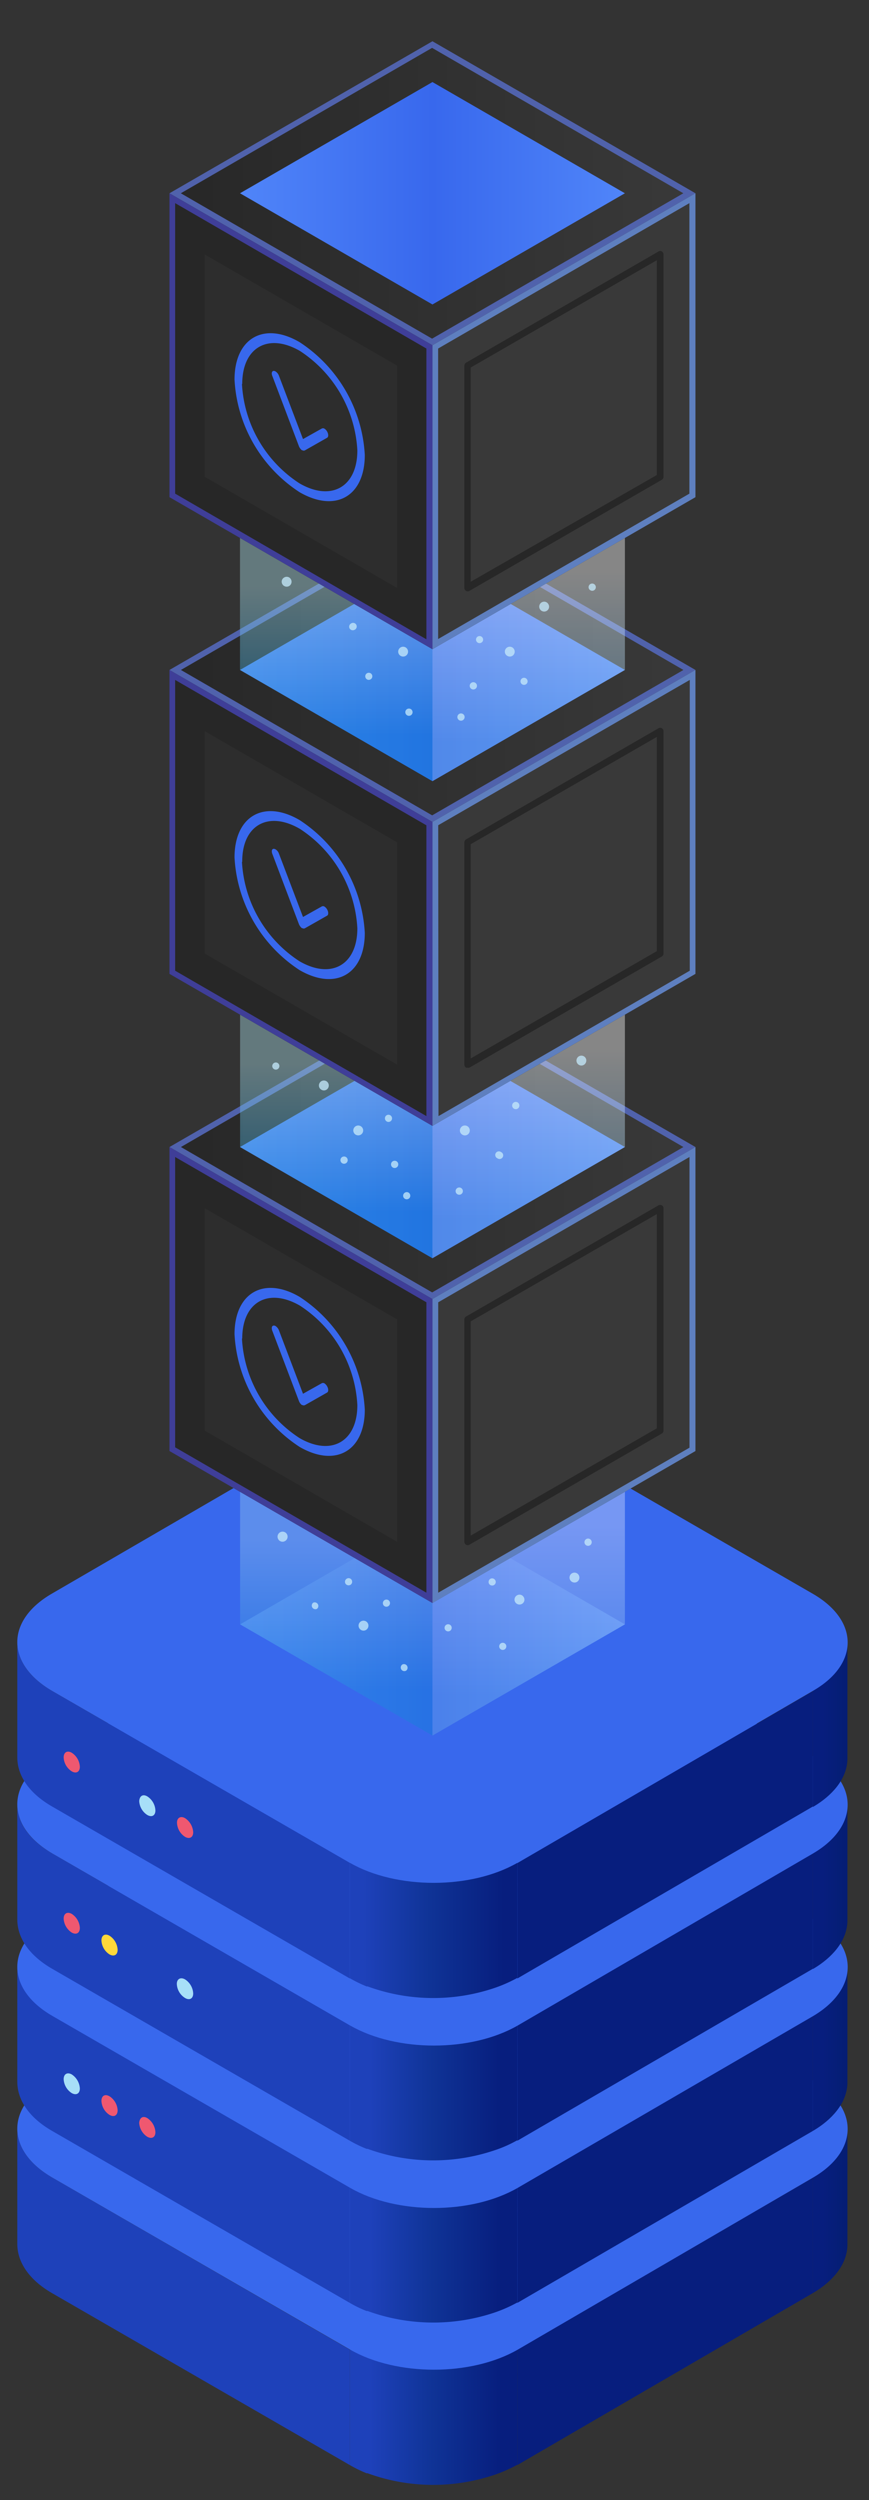<svg id="Layer_1" data-name="Layer 1" xmlns="http://www.w3.org/2000/svg" xmlns:xlink="http://www.w3.org/1999/xlink" viewBox="0 0 93.38 268.43"><rect x="0" y="0" width="93.38" height="268.43" fill="#333333" stroke="none"/><defs><style>.cls-1{fill:url(#linear-gradient);}.cls-2{fill:#071e7e;}.cls-3{fill:#1e41ba;}.cls-4{fill:url(#linear-gradient-2);}.cls-5{fill:#3868ed;}.cls-6{fill:url(#linear-gradient-3);}.cls-7{fill:url(#linear-gradient-4);}.cls-8{fill:url(#linear-gradient-5);}.cls-9{fill:url(#linear-gradient-6);}.cls-10{fill:url(#linear-gradient-7);}.cls-11{fill:url(#linear-gradient-8);}.cls-12{fill:#ef5870;}.cls-13{fill:#a7dff8;}.cls-14{fill:#ffd83a;}.cls-15{fill:url(#linear-gradient-9);}.cls-16{opacity:0.31;}.cls-17{fill:url(#linear-gradient-10);}.cls-18{fill:url(#linear-gradient-11);}.cls-19{fill:url(#linear-gradient-12);}.cls-20{fill:url(#linear-gradient-13);}.cls-21{fill:#393939;}.cls-22{fill:#272727;}.cls-23{fill:#2d2d2d;}.cls-24{fill:#5062ac;}.cls-25{fill:#5e7fbf;}.cls-26{fill:#3f3e98;}.cls-27{opacity:0.41;}.cls-28{fill:url(#linear-gradient-14);}.cls-29{fill:url(#linear-gradient-15);}.cls-30{fill:url(#linear-gradient-16);}.cls-31{fill:url(#linear-gradient-17);}.cls-32{fill:url(#linear-gradient-18);}.cls-33{fill:url(#linear-gradient-19);}.cls-34{fill:url(#linear-gradient-20);}.cls-35{fill:url(#linear-gradient-21);}.cls-36{opacity:0.77;}.cls-37{fill:#c4e8fa;}</style><linearGradient id="linear-gradient" x1="7418.06" y1="237.4" x2="7422.11" y2="237.4" gradientTransform="translate(-7329.63)" gradientUnits="userSpaceOnUse"><stop offset="0" stop-color="#071e7e"/><stop offset="1" stop-color="#031d6d"/></linearGradient><linearGradient id="linear-gradient-2" x1="7369.4" y1="259.54" x2="7383.48" y2="259.54" gradientTransform="translate(-7329.63)" gradientUnits="userSpaceOnUse"><stop offset="0" stop-color="#1e41ba"/><stop offset="0.48" stop-color="#0f3396"/><stop offset="1" stop-color="#071e7e"/></linearGradient><linearGradient id="linear-gradient-3" x1="7418.06" y1="219.99" x2="7422.11" y2="219.99" xlink:href="#linear-gradient"/><linearGradient id="linear-gradient-4" x1="7369.4" y1="242.13" x2="7383.48" y2="242.13" xlink:href="#linear-gradient-2"/><linearGradient id="linear-gradient-5" x1="7418.06" y1="202.57" x2="7422.11" y2="202.57" xlink:href="#linear-gradient"/><linearGradient id="linear-gradient-6" x1="7369.4" y1="224.71" x2="7383.48" y2="224.71" xlink:href="#linear-gradient-2"/><linearGradient id="linear-gradient-7" x1="7418.06" y1="185.16" x2="7422.11" y2="185.16" xlink:href="#linear-gradient"/><linearGradient id="linear-gradient-8" x1="7368.68" y1="207.3" x2="7383.71" y2="207.3" xlink:href="#linear-gradient-2"/><linearGradient id="linear-gradient-9" x1="-4872.61" y1="174.4" x2="-4831.26" y2="174.4" gradientTransform="matrix(-1, 0, 0, 1, -4805.46, 0)" gradientUnits="userSpaceOnUse"><stop offset="0" stop-color="#5085f9"/><stop offset="0.5" stop-color="#3868ed"/><stop offset="1" stop-color="#5085f9"/></linearGradient><linearGradient id="linear-gradient-10" x1="-4841.6" y1="181.47" x2="-4841.6" y2="165.44" gradientTransform="matrix(-1, 0, 0, 1, -4805.46, 0)" gradientUnits="userSpaceOnUse"><stop offset="0" stop-color="#0087cd"/><stop offset="1" stop-color="#aadee9"/></linearGradient><linearGradient id="linear-gradient-11" x1="-4862.27" y1="182.04" x2="-4862.27" y2="163.8" gradientTransform="matrix(-1, 0, 0, 1, -4805.46, 0)" gradientUnits="userSpaceOnUse"><stop offset="0" stop-color="#74b8e5"/><stop offset="1" stop-color="#fff"/></linearGradient><linearGradient id="linear-gradient-12" x1="18.21" y1="123.15" x2="74.73" y2="123.15" gradientUnits="userSpaceOnUse"><stop offset="0" stop-color="#272727"/><stop offset="1" stop-color="#393939"/></linearGradient><linearGradient id="linear-gradient-13" x1="-4872.61" y1="123.15" x2="-4831.26" y2="123.15" xlink:href="#linear-gradient-9"/><linearGradient id="linear-gradient-14" x1="-4841.6" y1="130.22" x2="-4841.6" y2="114.19" xlink:href="#linear-gradient-10"/><linearGradient id="linear-gradient-15" x1="-4862.27" y1="130.79" x2="-4862.27" y2="112.55" xlink:href="#linear-gradient-11"/><linearGradient id="linear-gradient-16" x1="18.21" y1="71.93" x2="74.73" y2="71.93" xlink:href="#linear-gradient-12"/><linearGradient id="linear-gradient-17" x1="-4872.61" y1="71.93" x2="-4831.26" y2="71.93" xlink:href="#linear-gradient-9"/><linearGradient id="linear-gradient-18" x1="-4841.59" y1="79" x2="-4841.59" y2="62.97" xlink:href="#linear-gradient-10"/><linearGradient id="linear-gradient-19" x1="-4862.27" y1="79.57" x2="-4862.27" y2="61.33" xlink:href="#linear-gradient-11"/><linearGradient id="linear-gradient-20" x1="18.21" y1="20.75" x2="74.73" y2="20.75" xlink:href="#linear-gradient-12"/><linearGradient id="linear-gradient-21" x1="-4872.61" y1="20.75" x2="-4831.26" y2="20.75" xlink:href="#linear-gradient-9"/></defs><path class="cls-1" d="M87.36,233.8v12.39l.15-.09c1.77-1.07,3.48-2.79,3.55-5v-12.5Z"/><polygon class="cls-2" points="55.59 252.27 55.59 264.66 87.36 246.19 87.36 233.8 55.59 252.27"/><path class="cls-3" d="M5.63,233.8c-2.52-1.45-3.78-3.36-3.77-5.27v12.4c0,1.9,1.21,3.81,3.73,5.27l32,18.46V252.27Z"/><path class="cls-4" d="M55.59,252.27h-18v12.39a14.31,14.31,0,0,0,1.8.88l.11,0a20.57,20.57,0,0,0,13.57.19,15,15,0,0,0,2.51-1.1Z"/><path class="cls-5" d="M87.35,223.36l-32-18.46c-5-2.89-13.08-2.89-18,0L5.54,223.36c-4.94,2.88-4.91,7.56.09,10.44l32,18.47c5,2.87,13,2.87,18,0L87.36,233.8C92.33,230.91,92.33,226.23,87.35,223.36Z"/><path class="cls-6" d="M87.36,216.39v12.39l.15-.09c1.77-1.07,3.48-2.8,3.55-5V211.19Z"/><polygon class="cls-2" points="55.59 234.85 55.59 247.25 87.36 228.78 87.36 216.39 55.59 234.85"/><path class="cls-3" d="M5.63,216.39c-2.52-1.46-3.78-3.37-3.77-5.27v12.39c0,1.91,1.21,3.82,3.73,5.27l32,18.47v-12.4Z"/><path class="cls-7" d="M55.59,234.85h-18v12.4a13,13,0,0,0,1.8.87l.11,0a20.7,20.7,0,0,0,13.57.19,15,15,0,0,0,2.51-1.1Z"/><path class="cls-5" d="M87.35,206l-32-18.47c-5-2.88-13.08-2.88-18,0L5.54,206c-4.94,2.87-4.91,7.55.09,10.44l32,18.46c5,2.88,13,2.88,18,0l31.77-18.46C92.33,213.5,92.33,208.82,87.35,206Z"/><path class="cls-8" d="M87.36,199v12.4l.15-.09c1.77-1.07,3.48-2.8,3.55-5v-12.5Z"/><polygon class="cls-2" points="55.59 217.44 55.59 229.84 87.36 211.37 87.36 198.97 55.59 217.44"/><path class="cls-3" d="M5.63,199c-2.52-1.45-3.78-3.36-3.77-5.26V206.1c0,1.9,1.21,3.81,3.73,5.27l32,18.47v-12.4Z"/><path class="cls-9" d="M55.59,217.44h-18v12.4a14.27,14.27,0,0,0,1.8.87l.11,0a20.63,20.63,0,0,0,13.57.18,13.52,13.52,0,0,0,2.51-1.1Z"/><path class="cls-5" d="M87.35,188.54l-32-18.47c-5-2.89-13.08-2.89-18,0L5.54,188.54C.6,191.41.63,196.09,5.63,199l32,18.47c5,2.87,13,2.87,18,0L87.36,199C92.33,196.09,92.33,191.41,87.35,188.54Z"/><path class="cls-10" d="M87.36,181.56V194l.15-.09c1.77-1.07,3.48-2.79,3.55-5v-12.5Z"/><polygon class="cls-2" points="55.59 200.03 55.59 212.42 87.36 193.95 87.36 181.56 55.59 200.03"/><path class="cls-3" d="M5.63,181.56c-2.52-1.45-3.78-3.36-3.77-5.27v12.4c0,1.9,1.21,3.81,3.73,5.26l32,18.47V200Z"/><path class="cls-11" d="M55.59,200h-18v12.39a14.31,14.31,0,0,0,1.8.88l.11,0a20.57,20.57,0,0,0,13.57.19,15,15,0,0,0,2.51-1.1Z"/><path class="cls-5" d="M87.35,171.12l-32-18.47c-5-2.88-13.08-2.88-18,0L5.54,171.12C.6,174,.63,178.67,5.63,181.56L37.6,200c5,2.87,13,2.87,18,0l31.77-18.47C92.33,178.67,92.33,174,87.35,171.12Z"/><path class="cls-12" d="M7.72,188.19a1.9,1.9,0,0,1,.86,1.5c0,.55-.39.77-.87.49a1.88,1.88,0,0,1-.87-1.49C6.84,188.13,7.23,187.9,7.72,188.19Z"/><path class="cls-13" d="M15.83,192.87a1.9,1.9,0,0,1,.87,1.51c0,.55-.39.77-.88.48a1.88,1.88,0,0,1-.86-1.49C15,192.82,15.35,192.59,15.83,192.87Z"/><path class="cls-12" d="M19.89,195.21a1.93,1.93,0,0,1,.87,1.51c0,.55-.39.77-.88.49a1.89,1.89,0,0,1-.86-1.49C19,195.17,19.41,194.93,19.89,195.21Z"/><path class="cls-12" d="M7.72,205.49a1.91,1.91,0,0,1,.86,1.5c0,.56-.39.77-.87.5a1.91,1.91,0,0,1-.87-1.5C6.84,205.44,7.23,205.21,7.72,205.49Z"/><path class="cls-14" d="M11.77,207.83a1.91,1.91,0,0,1,.87,1.51c0,.55-.39.77-.88.49a1.89,1.89,0,0,1-.86-1.49C10.9,207.78,11.29,207.55,11.77,207.83Z"/><path class="cls-13" d="M19.89,212.52a1.9,1.9,0,0,1,.87,1.51c0,.55-.39.77-.88.48A1.86,1.86,0,0,1,19,213C19,212.47,19.41,212.24,19.89,212.52Z"/><path class="cls-13" d="M7.71,222.72a1.93,1.93,0,0,1,.87,1.51c0,.55-.39.77-.88.49a1.89,1.89,0,0,1-.86-1.49C6.84,222.68,7.23,222.45,7.71,222.72Z"/><path class="cls-12" d="M11.77,225.07a1.9,1.9,0,0,1,.87,1.5c0,.56-.39.78-.88.49a1.89,1.89,0,0,1-.86-1.49C10.9,225,11.29,224.79,11.77,225.07Z"/><path class="cls-12" d="M15.83,227.41a1.93,1.93,0,0,1,.87,1.51c0,.55-.39.77-.88.49a1.89,1.89,0,0,1-.86-1.49C15,227.37,15.35,227.13,15.83,227.41Z"/><polygon class="cls-15" points="67.15 174.4 46.47 162.46 25.8 174.4 46.47 186.34 67.15 174.4"/><g class="cls-16"><polygon class="cls-17" points="25.8 160.14 46.47 172.08 46.47 186.34 25.8 174.4 25.8 160.14"/><polygon class="cls-18" points="46.47 172.08 67.15 160.14 67.15 174.4 46.47 186.34 46.47 186.34 46.47 172.08 46.47 172.08"/></g><polygon class="cls-19" points="46.47 106.83 74.73 123.15 46.47 139.47 18.21 123.15 46.47 106.83"/><polygon class="cls-20" points="67.15 123.15 46.47 111.22 25.79 123.15 46.47 135.09 67.15 123.15"/><polygon class="cls-21" points="74.73 123.15 74.73 155.79 46.47 172.1 46.47 139.47 74.73 123.15"/><polygon class="cls-21" points="70.94 153.6 70.94 129.72 50.26 141.66 50.26 165.54 70.94 153.6"/><path class="cls-22" d="M50.08,165.85a.38.38,0,0,1-.18-.31V141.66a.35.35,0,0,1,.18-.31l20.68-11.94a.38.38,0,0,1,.36,0,.35.35,0,0,1,.18.31V153.6a.35.35,0,0,1-.18.31L50.44,165.85a.35.35,0,0,1-.18.05A.41.41,0,0,1,50.08,165.85Zm20.5-35.5-20,11.52v23l20-11.52Z"/><polygon class="cls-22" points="46.47 139.47 46.47 172.1 18.21 155.79 18.21 123.15 46.47 139.47"/><polygon class="cls-23" points="42.68 141.66 22 129.72 22 153.6 42.68 165.54 42.68 141.66"/><path class="cls-24" d="M18.21,123.15l28.26,16.32,28.26-16.32L46.47,106.84Zm1.23,0,27-15.61,27,15.61-27,15.61Z"/><path class="cls-25" d="M46.47,139.47v32.64l28.26-16.32V123.15Zm.62.35,27-15.6v31.21L47.09,171Z"/><path class="cls-26" d="M18.21,123.15v32.64l28.26,16.32V139.47Zm.61,1.07,27,15.6V171l-27-15.61Z"/><path class="cls-5" d="M29.41,142.32a.31.31,0,0,1,.2.05,1,1,0,0,1,.36.45l2.59,6.82,2-1.12a.3.3,0,0,1,.3,0,.91.91,0,0,1,.29.32c.16.28.16.58,0,.67l-2.36,1.34a.3.3,0,0,1-.3,0l-.05,0a.93.93,0,0,1-.31-.41l-2.85-7.51C29.13,142.58,29.21,142.33,29.41,142.32Z"/><path class="cls-5" d="M25.2,143.24a15.43,15.43,0,0,0,7,12.11c3.87,2.23,7,.43,7-4a15.44,15.44,0,0,0-7-12.11C28.37,137,25.21,138.79,25.2,143.24Zm.83.47c0-3.91,2.79-5.5,6.2-3.53a13.59,13.59,0,0,1,6.17,10.68c0,3.92-2.8,5.51-6.21,3.54A13.61,13.61,0,0,1,26,143.71Z"/><g class="cls-27"><polygon class="cls-28" points="25.8 108.89 46.47 120.83 46.47 135.09 25.8 123.15 25.8 108.89"/><polygon class="cls-29" points="46.47 120.83 67.15 108.89 67.15 123.15 46.47 135.09 46.47 135.09 46.47 120.83 46.47 120.83"/></g><polygon class="cls-30" points="46.47 55.61 74.73 71.93 46.47 88.25 18.21 71.93 46.47 55.61"/><polygon class="cls-31" points="67.15 71.93 46.47 59.99 25.79 71.93 46.47 83.87 67.15 71.93"/><polygon class="cls-21" points="74.73 71.93 74.73 104.56 46.47 120.88 46.47 88.25 74.73 71.93"/><polygon class="cls-21" points="70.94 102.38 70.94 78.5 50.26 90.44 50.26 114.31 70.94 102.38"/><path class="cls-22" d="M50.08,114.63a.38.38,0,0,1-.18-.32V90.44a.38.38,0,0,1,.18-.32L70.76,78.19a.33.33,0,0,1,.36,0,.35.35,0,0,1,.18.31v23.87a.38.38,0,0,1-.18.32L50.44,114.63a.34.34,0,0,1-.18,0A.39.39,0,0,1,50.08,114.63Zm20.5-35.51-20,11.52v23l20-11.52Z"/><polygon class="cls-22" points="46.47 88.25 46.47 120.88 18.21 104.56 18.21 71.93 46.47 88.25"/><polygon class="cls-23" points="42.68 90.44 22 78.5 22 102.38 42.68 114.31 42.68 90.44"/><path class="cls-24" d="M18.21,71.93,46.47,88.25,74.73,71.93,46.47,55.61Zm1.23,0,27-15.61,27,15.61-27,15.61Z"/><path class="cls-25" d="M46.47,88.25v32.63l28.26-16.32V71.93Zm.62.35L74.12,73v31.22l-27,15.61Z"/><path class="cls-26" d="M18.21,71.93v32.63l28.26,16.32V88.25ZM18.82,73l27,15.61v31.22l-27-15.61Z"/><path class="cls-5" d="M29.41,91.13a.41.41,0,0,1,.2.06.87.87,0,0,1,.36.45l2.59,6.81,2-1.12a.3.3,0,0,1,.3,0,.88.88,0,0,1,.29.31c.16.28.16.58,0,.67l-2.36,1.34a.28.28,0,0,1-.3,0l-.05,0a1.06,1.06,0,0,1-.31-.41l-2.85-7.52C29.14,91.39,29.21,91.14,29.41,91.13Z"/><path class="cls-5" d="M25.2,92.05a15.43,15.43,0,0,0,7,12.11c3.87,2.23,7,.43,7-4a15.46,15.46,0,0,0-7-12.11C28.37,85.81,25.21,87.61,25.2,92.05Zm.83.48C26,88.61,28.82,87,32.24,89A13.61,13.61,0,0,1,38.4,99.67c0,3.92-2.79,5.51-6.21,3.54A13.61,13.61,0,0,1,26,92.53Z"/><g class="cls-27"><polygon class="cls-32" points="25.79 57.67 46.47 69.61 46.47 83.87 25.79 71.93 25.79 57.67"/><polygon class="cls-33" points="46.47 69.61 67.15 57.67 67.15 71.93 46.47 83.87 46.47 83.87 46.47 69.61 46.47 69.61"/></g><polygon class="cls-34" points="46.47 4.43 74.73 20.75 46.47 37.07 18.21 20.75 46.47 4.43"/><polygon class="cls-35" points="67.15 20.75 46.47 8.81 25.79 20.75 46.47 32.69 67.15 20.75"/><polygon class="cls-21" points="74.73 20.75 74.73 53.38 46.47 69.7 46.47 37.07 74.73 20.75"/><polygon class="cls-21" points="70.94 51.19 70.94 27.32 50.26 39.26 50.26 63.13 70.94 51.19"/><path class="cls-22" d="M50.08,63.44a.35.35,0,0,1-.18-.31V39.26a.38.38,0,0,1,.18-.32L70.76,27a.33.33,0,0,1,.36,0,.35.35,0,0,1,.18.31V51.19a.38.38,0,0,1-.18.32L50.44,63.44a.27.27,0,0,1-.18.05A.31.31,0,0,1,50.08,63.44Zm20.5-35.5-20,11.52v23L70.58,51Z"/><polygon class="cls-22" points="46.47 37.07 46.47 69.7 18.21 53.38 18.21 20.75 46.47 37.07"/><polygon class="cls-23" points="42.68 39.26 22 27.32 22 51.19 42.68 63.13 42.68 39.26"/><path class="cls-24" d="M18.21,20.75,46.47,37.07,74.73,20.75,46.47,4.43Zm1.22,0,27-15.61,27,15.61-27,15.61Z"/><path class="cls-25" d="M46.47,37.07V69.7L74.73,53.38V20.75Zm.61.35,27-15.61V53l-27,15.61Z"/><path class="cls-26" d="M18.21,20.75V53.38L46.47,69.7V37.07Zm.61,1.06,27,15.61V68.64L18.82,53Z"/><path class="cls-5" d="M29.41,39.82a.41.41,0,0,1,.2.06.93.93,0,0,1,.36.45l2.59,6.81,2-1.12a.3.3,0,0,1,.3,0,.88.88,0,0,1,.29.31c.16.28.16.58,0,.67l-2.36,1.34a.28.28,0,0,1-.3,0l-.05,0a1.06,1.06,0,0,1-.31-.41l-2.85-7.52C29.13,40.08,29.21,39.83,29.41,39.82Z"/><path class="cls-5" d="M25.2,40.74a15.39,15.39,0,0,0,7,12.11c3.87,2.23,7,.43,7-4a15.46,15.46,0,0,0-7-12.11C28.37,34.5,25.21,36.3,25.2,40.74Zm.83.48c0-3.92,2.79-5.51,6.2-3.54A13.62,13.62,0,0,1,38.4,48.36c0,3.92-2.8,5.51-6.21,3.54A13.58,13.58,0,0,1,26,41.22Z"/><g class="cls-36"><path class="cls-37" d="M51,74a.39.39,0,1,0-.38-.67A.39.39,0,0,0,51,74Z"/><path class="cls-37" d="M49.77,77.3a.39.39,0,0,0-.39-.67.39.39,0,1,0,.39.67Z"/><path class="cls-37" d="M56.5,73.48a.37.37,0,0,0,.14-.52.38.38,0,1,0-.14.52Z"/><path class="cls-37" d="M51.72,69a.37.37,0,0,0,.14-.52.38.38,0,1,0-.14.52Z"/><path class="cls-37" d="M44.08,76.83a.39.39,0,1,0-.38-.67.39.39,0,0,0,.38.67Z"/><path class="cls-37" d="M39.82,72.94a.38.38,0,1,0-.52-.14A.37.37,0,0,0,39.82,72.94Z"/><path class="cls-37" d="M31.07,62.92a.54.54,0,0,0,.19-.73.52.52,0,0,0-.72-.19.52.52,0,0,0-.2.72A.54.54,0,0,0,31.07,62.92Z"/><path class="cls-37" d="M55.05,70.42a.53.53,0,1,0-.73-.19A.54.54,0,0,0,55.05,70.42Z"/><path class="cls-37" d="M58.74,65.59a.52.52,0,0,0,.19-.72.52.52,0,0,0-.72-.2.53.53,0,1,0,.53.92Z"/><path class="cls-37" d="M43.59,70.42a.53.53,0,1,0-.73-.19A.54.54,0,0,0,43.59,70.42Z"/><path class="cls-37" d="M63.83,63.38a.39.39,0,1,0-.53-.14A.4.4,0,0,0,63.83,63.38Z"/><path class="cls-37" d="M38.1,67.62a.39.39,0,1,0-.39-.67.39.39,0,0,0-.14.53A.4.4,0,0,0,38.1,67.62Z"/><path class="cls-37" d="M42.25,125.37a.39.39,0,1,1,.39-.67.39.39,0,0,1-.39.67Z"/><path class="cls-37" d="M43.51,128.71a.38.38,0,0,1-.14-.52.39.39,0,0,1,.53-.15.4.4,0,0,1,.14.53A.39.39,0,0,1,43.51,128.71Z"/><path class="cls-37" d="M36.77,124.89a.39.39,0,0,1-.14-.52.39.39,0,1,1,.14.52Z"/><path class="cls-37" d="M41.55,120.4a.39.39,0,0,1-.14-.52.38.38,0,0,1,.53-.14.39.39,0,0,1,.14.52A.38.38,0,0,1,41.55,120.4Z"/><path class="cls-37" d="M49.19,128.24a.39.39,0,1,1,.39-.67.39.39,0,0,1-.39.67Z"/><path class="cls-37" d="M53.45,124.36a.39.39,0,1,1,.39-.67.39.39,0,1,1-.39.67Z"/><path class="cls-37" d="M62.21,114.33a.53.53,0,1,1,.53-.92.52.52,0,0,1,.19.72A.52.52,0,0,1,62.21,114.33Z"/><path class="cls-37" d="M38.23,121.83a.53.53,0,1,1,.53-.92.53.53,0,1,1-.53.92Z"/><path class="cls-37" d="M34.54,117a.52.52,0,0,1-.2-.72.53.53,0,0,1,.73-.2.54.54,0,0,1,.19.73A.52.52,0,0,1,34.54,117Z"/><path class="cls-37" d="M49.69,121.83a.52.52,0,0,1-.2-.72.53.53,0,0,1,.73-.2.54.54,0,0,1,.19.73A.52.52,0,0,1,49.69,121.83Z"/><path class="cls-37" d="M29.45,114.79a.38.38,0,0,1-.14-.53.38.38,0,1,1,.66.39A.38.38,0,0,1,29.45,114.79Z"/><path class="cls-37" d="M55.18,119a.39.39,0,0,1,.38-.67.39.39,0,1,1-.38.67Z"/><path class="cls-37" d="M48.35,175.1a.38.38,0,1,0-.39-.66.38.38,0,1,0,.39.66Z"/><path class="cls-37" d="M54.22,177.09a.38.38,0,1,0-.39-.66.38.38,0,1,0,.39.66Z"/><path class="cls-37" d="M34.05,172.74a.39.39,0,0,0-.39-.67.39.39,0,0,0,.39.67Z"/><path class="cls-37" d="M53.08,170.18a.38.38,0,0,0,.14-.52.39.39,0,0,0-.53-.15.4.4,0,0,0-.14.53A.39.39,0,0,0,53.08,170.18Z"/><path class="cls-37" d="M43.64,179.37a.39.39,0,0,0-.39-.67.39.39,0,0,0-.14.52A.39.39,0,0,0,43.64,179.37Z"/><path class="cls-37" d="M41.72,172.45a.38.38,0,1,0-.39-.66.39.39,0,0,0-.14.52A.38.38,0,0,0,41.72,172.45Z"/><path class="cls-37" d="M30.62,165.46a.54.54,0,1,0-.72-.2A.53.53,0,0,0,30.62,165.46Z"/><path class="cls-37" d="M56.09,172.2a.52.52,0,0,0,.19-.72.52.52,0,0,0-.72-.2.53.53,0,0,0-.2.73A.54.54,0,0,0,56.09,172.2Z"/><path class="cls-37" d="M62,169.84a.54.54,0,0,0,.19-.73.53.53,0,1,0-.92.53A.54.54,0,0,0,62,169.84Z"/><path class="cls-37" d="M39.33,175a.54.54,0,0,0,.19-.73.53.53,0,0,0-.92.53A.53.53,0,0,0,39.33,175Z"/><path class="cls-37" d="M63.38,165.92a.39.39,0,1,0-.52-.14A.39.39,0,0,0,63.38,165.92Z"/><path class="cls-37" d="M37.65,170.16a.39.39,0,0,0,.14-.53.38.38,0,0,0-.52-.14.39.39,0,0,0-.15.53A.4.4,0,0,0,37.65,170.16Z"/></g></svg>